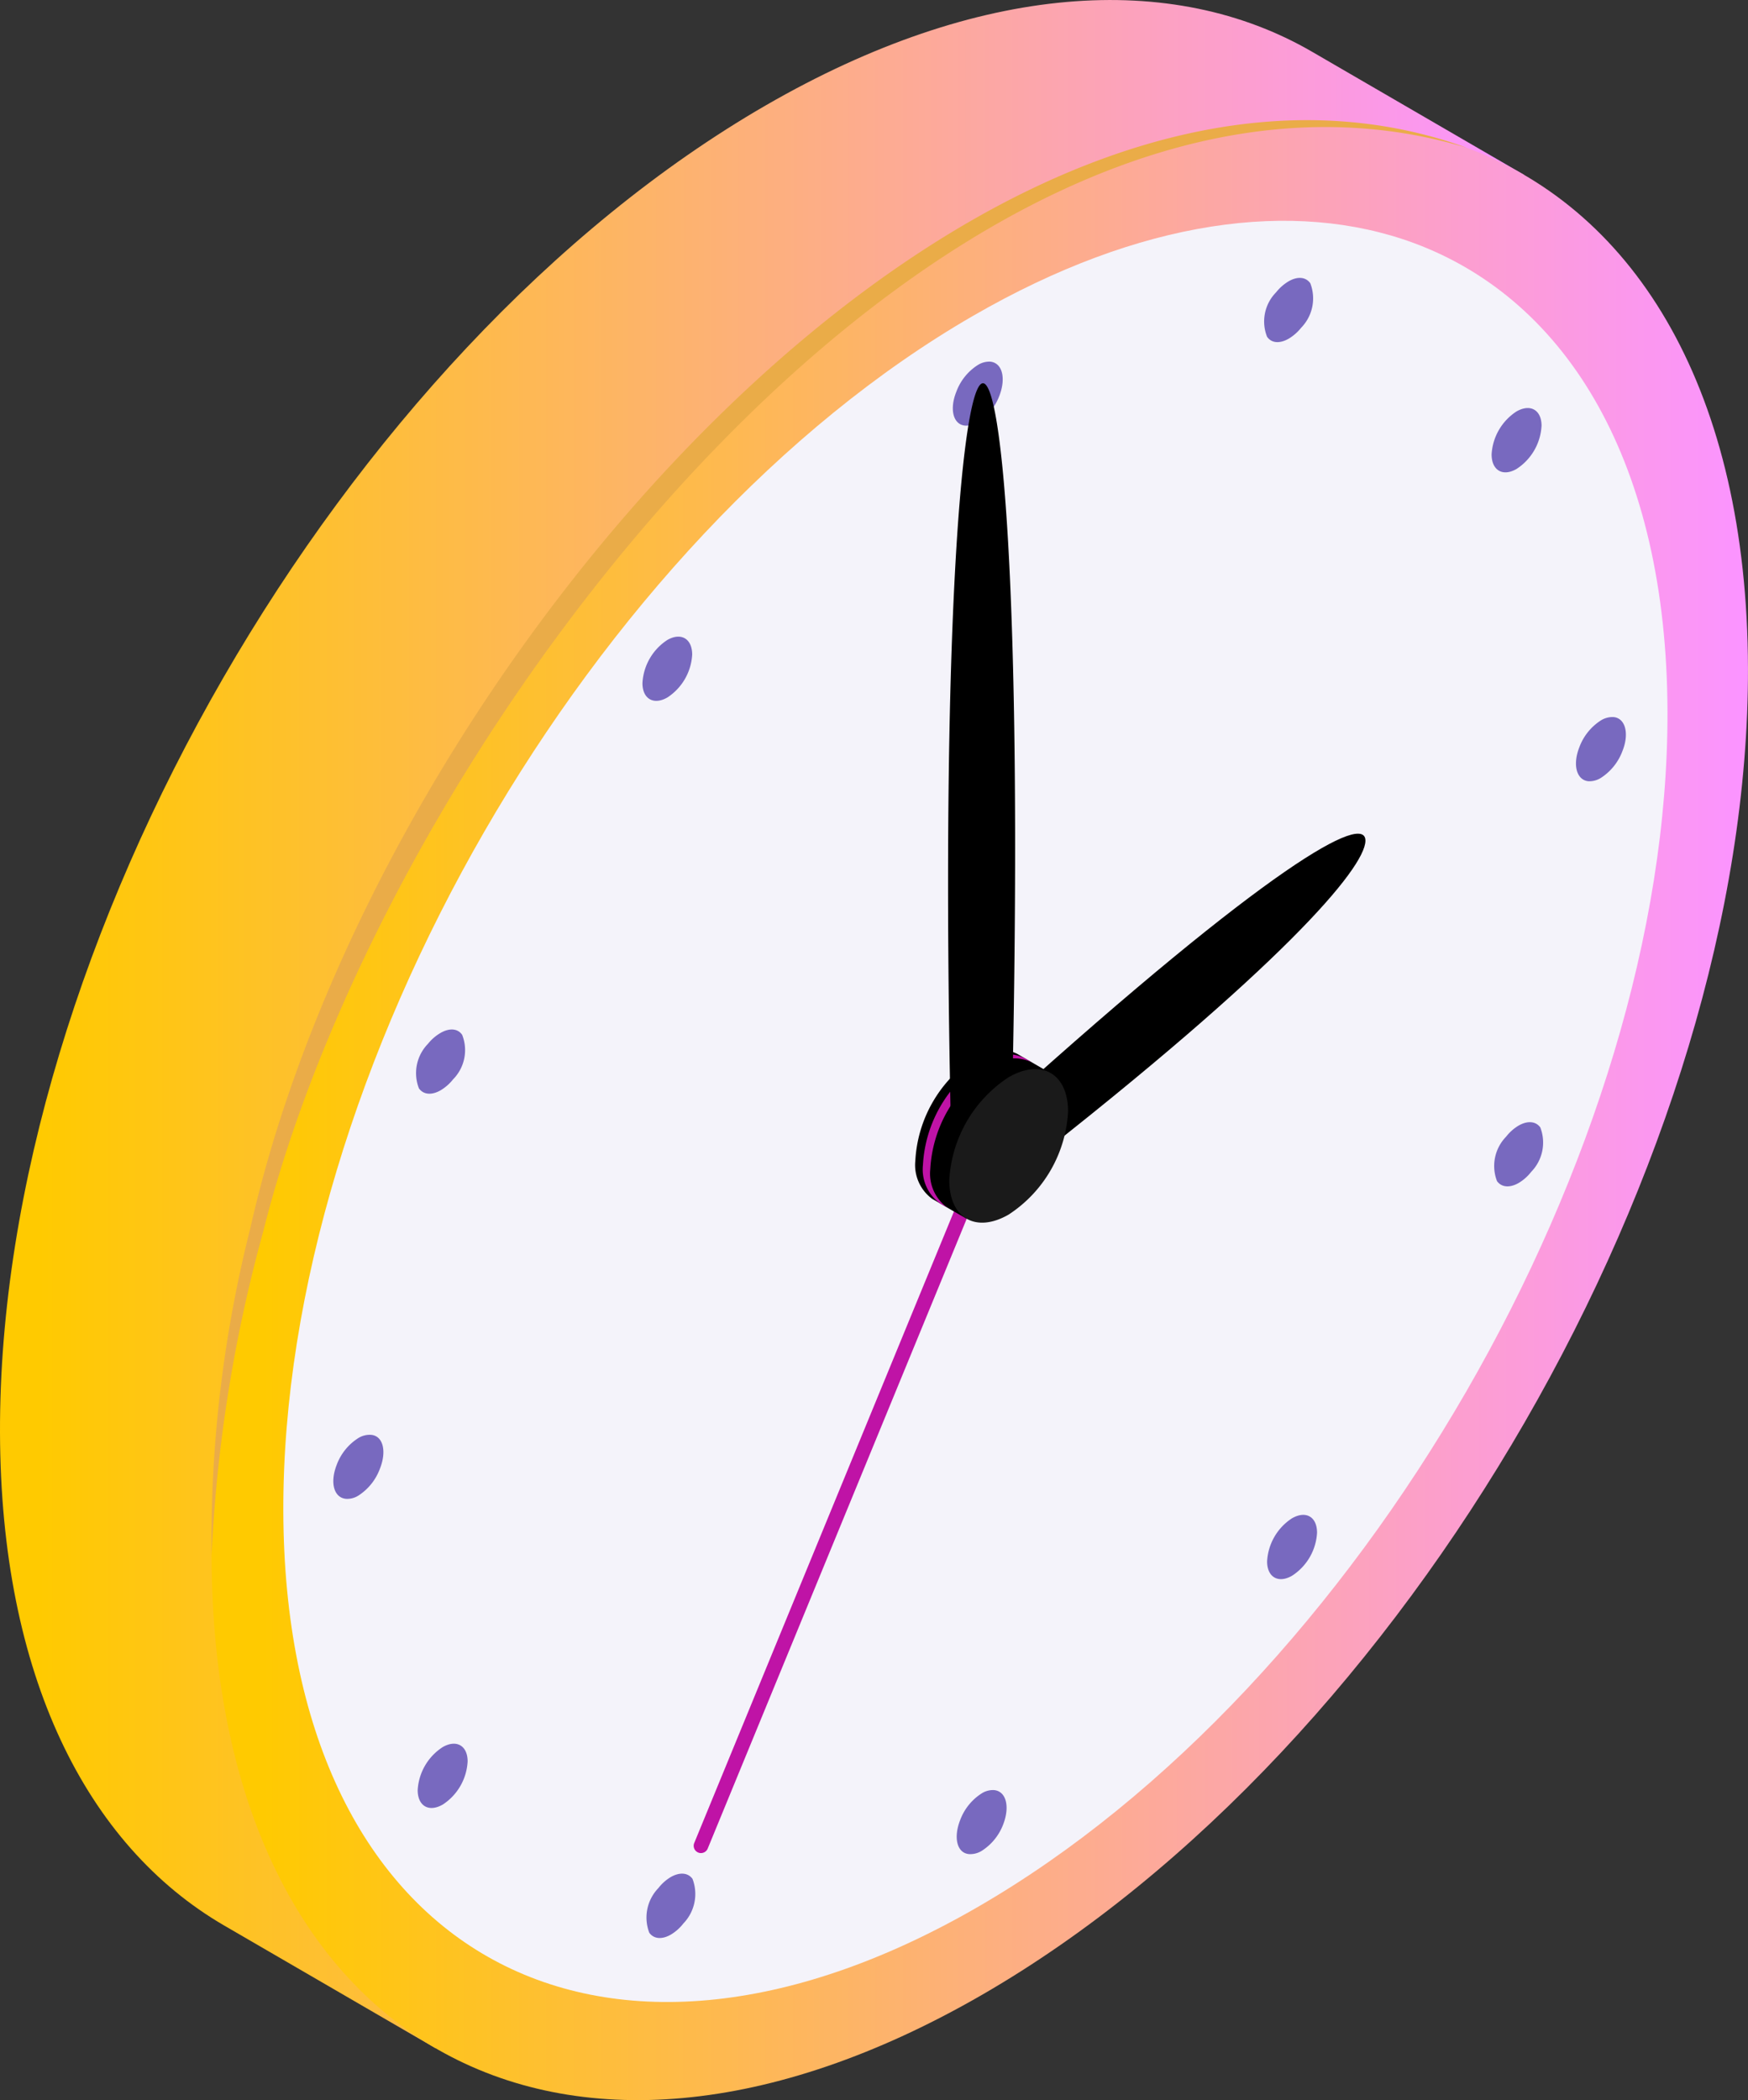 <svg xmlns="http://www.w3.org/2000/svg" xmlns:xlink="http://www.w3.org/1999/xlink" width="57.711" height="69.305" viewBox="0 0 57.711 69.305">
  <rect x="0" y="0" width="57.711" height="69.305" fill="#333333" stroke="none"/>
  <defs>
    <linearGradient id="linear-gradient" y1="0.5" x2="1" y2="0.5" gradientUnits="objectBoundingBox">
      <stop offset="0.027" stop-color="#ffca00"/>
      <stop offset="0.997" stop-color="#fb94ff"/>
    </linearGradient>
  </defs>
  <g id="Group_3221" data-name="Group 3221" transform="translate(791.932 -6743.75)">
    <g id="Group_2936" data-name="Group 2936" transform="translate(-791.932 6743.75)">
      <path id="Path_5604" data-name="Path 5604" d="M-748.606,6745.462c-4.612-2.681-11-2.3-18.045,1.766-14.011,8.09-25.326,27.693-25.281,43.793.023,8,2.845,13.623,7.4,16.27l6.984,4.053,35.927-61.828Z" transform="translate(791.932 -6743.75)" fill="url(#linear-gradient)"/>
      <path id="Path_5605" data-name="Path 5605" d="M-750.709,6756.479c6.128-3.537,11.755-4.285,16.151-2.658,5.652,2.092,9.268,8.109,9.294,17.165.046,16.094-11.274,35.7-25.281,43.787s-25.4,1.594-25.445-14.5S-764.72,6764.569-750.709,6756.479Z" transform="translate(782.974 -6748.948)" fill="url(#linear-gradient)"/>
      <path id="Path_5606" data-name="Path 5606" d="M-747.806,6763.517c5.521-3.187,10.59-3.86,14.551-2.4,5.092,1.884,8.35,7.305,8.373,15.464.041,14.5-10.157,32.162-22.775,39.447s-22.882,1.436-22.924-13.063S-760.428,6770.8-747.806,6763.517Z" transform="translate(779.935 -6753.096)" fill="#f4f3fa"/>
      <path id="Path_5607" data-name="Path 5607" d="M-774.714,6789.384a41.984,41.984,0,0,0-1.275,10.776,48.541,48.541,0,0,1,1.7-10.665c4.247-16.929,23.018-40.811,39.733-35.787C-750.459,6747.971-770.477,6770.56-774.714,6789.384Z" transform="translate(782.974 -6748.835)" fill="#eaac48"/>
    </g>
    <g id="Group_2949" data-name="Group 2949" transform="translate(-780.923 6752.921)">
      <g id="Group_2937" data-name="Group 2937" transform="translate(41.023 14.49)">
        <path id="Path_5608" data-name="Path 5608" d="M-671.929,6797.76c.39.031.531.534.3,1.115a1.8,1.8,0,0,1-.715.893.715.715,0,0,1-.41.11c-.39-.039-.531-.535-.3-1.123a1.787,1.787,0,0,1,.71-.884A.726.726,0,0,1-671.929,6797.76Z" transform="translate(673.165 -6797.758)" fill="#7869bf"/>
      </g>
      <g id="Group_2938" data-name="Group 2938" transform="translate(38.241 4.294)">
        <path id="Path_5609" data-name="Path 5609" d="M-678.7,6774.6c.459-.265.829-.054.831.467a1.811,1.811,0,0,1-.825,1.428c-.452.262-.822.051-.824-.477A1.812,1.812,0,0,1-678.7,6774.6Z" transform="translate(679.514 -6774.485)" fill="#7869bf"/>
      </g>
      <g id="Group_2939" data-name="Group 2939" transform="translate(38.308 27.861)">
        <path id="Path_5610" data-name="Path 5610" d="M-678.542,6828.392c.285-.164.562-.153.717.058a1.385,1.385,0,0,1-.3,1.468,1.479,1.479,0,0,1-.411.365c-.285.165-.562.154-.717-.058a1.385,1.385,0,0,1,.3-1.468A1.489,1.489,0,0,1-678.542,6828.392Z" transform="translate(679.361 -6828.279)" fill="#7869bf"/>
      </g>
      <g id="Group_2940" data-name="Group 2940" transform="translate(30.826 40.819)">
        <path id="Path_5611" data-name="Path 5611" d="M-695.621,6857.971c.459-.265.829-.055.83.473a1.808,1.808,0,0,1-.825,1.421c-.452.261-.822.05-.824-.469A1.81,1.81,0,0,1-695.621,6857.971Z" transform="translate(696.439 -6857.856)" fill="#7869bf"/>
      </g>
      <g id="Group_2941" data-name="Group 2941" transform="translate(30.709)">
        <path id="Path_5612" data-name="Path 5612" d="M-695.875,6766.688c-.287.166-.566.158-.717-.063a1.371,1.371,0,0,1,.3-1.467,1.529,1.529,0,0,1,.409-.36c.286-.166.563-.156.719.062a1.387,1.387,0,0,1-.3,1.467A1.553,1.553,0,0,1-695.875,6766.688Z" transform="translate(696.706 -6764.684)" fill="#7869bf"/>
      </g>
      <g id="Group_2942" data-name="Group 2942" transform="translate(20.447 2.762)">
        <path id="Path_5613" data-name="Path 5613" d="M-718.9,6770.989c.4.034.531.534.31,1.118a1.784,1.784,0,0,1-.71.883.719.719,0,0,1-.416.111c-.4-.027-.531-.534-.3-1.114a1.771,1.771,0,0,1,.712-.887A.717.717,0,0,1-718.9,6770.989Z" transform="translate(720.132 -6770.988)" fill="#7869bf"/>
      </g>
      <g id="Group_2943" data-name="Group 2943" transform="translate(20.58 49.899)">
        <path id="Path_5614" data-name="Path 5614" d="M-718.6,6878.585c.4.036.531.534.31,1.119a1.781,1.781,0,0,1-.71.884.718.718,0,0,1-.416.11c-.4-.027-.531-.534-.3-1.122a1.781,1.781,0,0,1,.711-.882A.7.7,0,0,1-718.6,6878.585Z" transform="translate(719.827 -6878.583)" fill="#7869bf"/>
      </g>
      <g id="Group_2944" data-name="Group 2944" transform="translate(10.315 52.661)">
        <path id="Path_5615" data-name="Path 5615" d="M-742.439,6885c.285-.165.565-.155.72.057a1.4,1.4,0,0,1-.3,1.472,1.491,1.491,0,0,1-.412.367c-.283.165-.561.155-.715-.061a1.4,1.4,0,0,1,.3-1.472A1.484,1.484,0,0,1-742.439,6885Z" transform="translate(743.258 -6884.888)" fill="#7869bf"/>
      </g>
      <g id="Group_2945" data-name="Group 2945" transform="translate(2.714 24.802)">
        <path id="Path_5616" data-name="Path 5616" d="M-759.786,6821.409c.285-.165.564-.157.715.063a1.372,1.372,0,0,1-.3,1.468,1.531,1.531,0,0,1-.409.36c-.286.165-.563.156-.719-.062a1.386,1.386,0,0,1,.3-1.472A1.491,1.491,0,0,1-759.786,6821.409Z" transform="translate(760.607 -6821.295)" fill="#7869bf"/>
      </g>
      <g id="Group_2946" data-name="Group 2946" transform="translate(2.781 48.37)">
        <path id="Path_5617" data-name="Path 5617" d="M-759.631,6875.206c.452-.261.822-.051.824.469a1.811,1.811,0,0,1-.818,1.425c-.459.265-.829.054-.831-.473A1.811,1.811,0,0,1-759.631,6875.206Z" transform="translate(760.456 -6875.093)" fill="#7869bf"/>
      </g>
      <g id="Group_2947" data-name="Group 2947" transform="translate(0 38.175)">
        <path id="Path_5618" data-name="Path 5618" d="M-765.568,6851.824c.4.026.531.534.3,1.114a1.785,1.785,0,0,1-.712.891.69.69,0,0,1-.407.107c-.4-.035-.538-.53-.31-1.118a1.777,1.777,0,0,1,.71-.884A.71.71,0,0,1-765.568,6851.824Z" transform="translate(766.803 -6851.821)" fill="#7869bf"/>
      </g>
      <g id="Group_2948" data-name="Group 2948" transform="translate(10.202 11.838)">
        <path id="Path_5619" data-name="Path 5619" d="M-742.691,6793.711c-.452.261-.822.05-.824-.469a1.812,1.812,0,0,1,.818-1.426c.452-.261.822-.049.824.478A1.809,1.809,0,0,1-742.691,6793.711Z" transform="translate(743.515 -6791.704)" fill="#7869bf"/>
      </g>
    </g>
    <g id="Group_2951" data-name="Group 2951" transform="translate(-769.03 6756.398)">
      <path id="Path_5620" data-name="Path 5620" d="M-729.106,6825.574a.243.243,0,0,0-.314.13l-10.217,24.833a.241.241,0,0,0,.131.313.23.23,0,0,0,.149.011.237.237,0,0,0,.165-.141l10.217-24.832A.241.241,0,0,0-729.106,6825.574Z" transform="translate(739.655 -6802.365)" fill="#bf13a6"/>
      <path id="Path_5621" data-name="Path 5621" d="M-716.183,6815.444l.648,2.1c8.45-6.594,11.224-9.844,11.247-10.758C-704.263,6805.819-707.459,6807.583-716.183,6815.444Z" transform="translate(726.466 -6791.682)"/>
      <g id="Group_2950" data-name="Group 2950" transform="translate(7.319 21.989)">
        <path id="Path_5622" data-name="Path 5622" d="M-719.588,6822.95a1.366,1.366,0,0,0-1.4.129,4.335,4.335,0,0,0-1.961,3.4,1.384,1.384,0,0,0,.562,1.262l1.12.647,2.8-4.788Z" transform="translate(722.948 -6822.812)"/>
        <path id="Path_5623" data-name="Path 5623" d="M-719.015,6823.281a1.369,1.369,0,0,0-1.4.129,4.335,4.335,0,0,0-1.961,3.4,1.386,1.386,0,0,0,.562,1.262l.242.14a1.386,1.386,0,0,1-.562-1.262,4.333,4.333,0,0,1,1.961-3.4,1.37,1.37,0,0,1,1.4-.13Z" transform="translate(722.626 -6822.998)" fill="#bf13a6"/>
        <path id="Cylinder_face" data-name="Cylinder face" d="M-720.391,6827.952c0,1.25.878,1.757,1.961,1.132a4.335,4.335,0,0,0,1.961-3.4c0-1.25-.878-1.757-1.961-1.132A4.335,4.335,0,0,0-720.391,6827.952Z" transform="translate(721.511 -6823.641)" fill="#1a1a1a"/>
      </g>
      <path id="Path_5624" data-name="Path 5624" d="M-718.346,6795.255c.619-31.346-2.708-29.5-2.049,1.594A9.847,9.847,0,0,1-718.346,6795.255Z" transform="translate(728.881 -6772.62)"/>
    </g>
  </g>
</svg>
